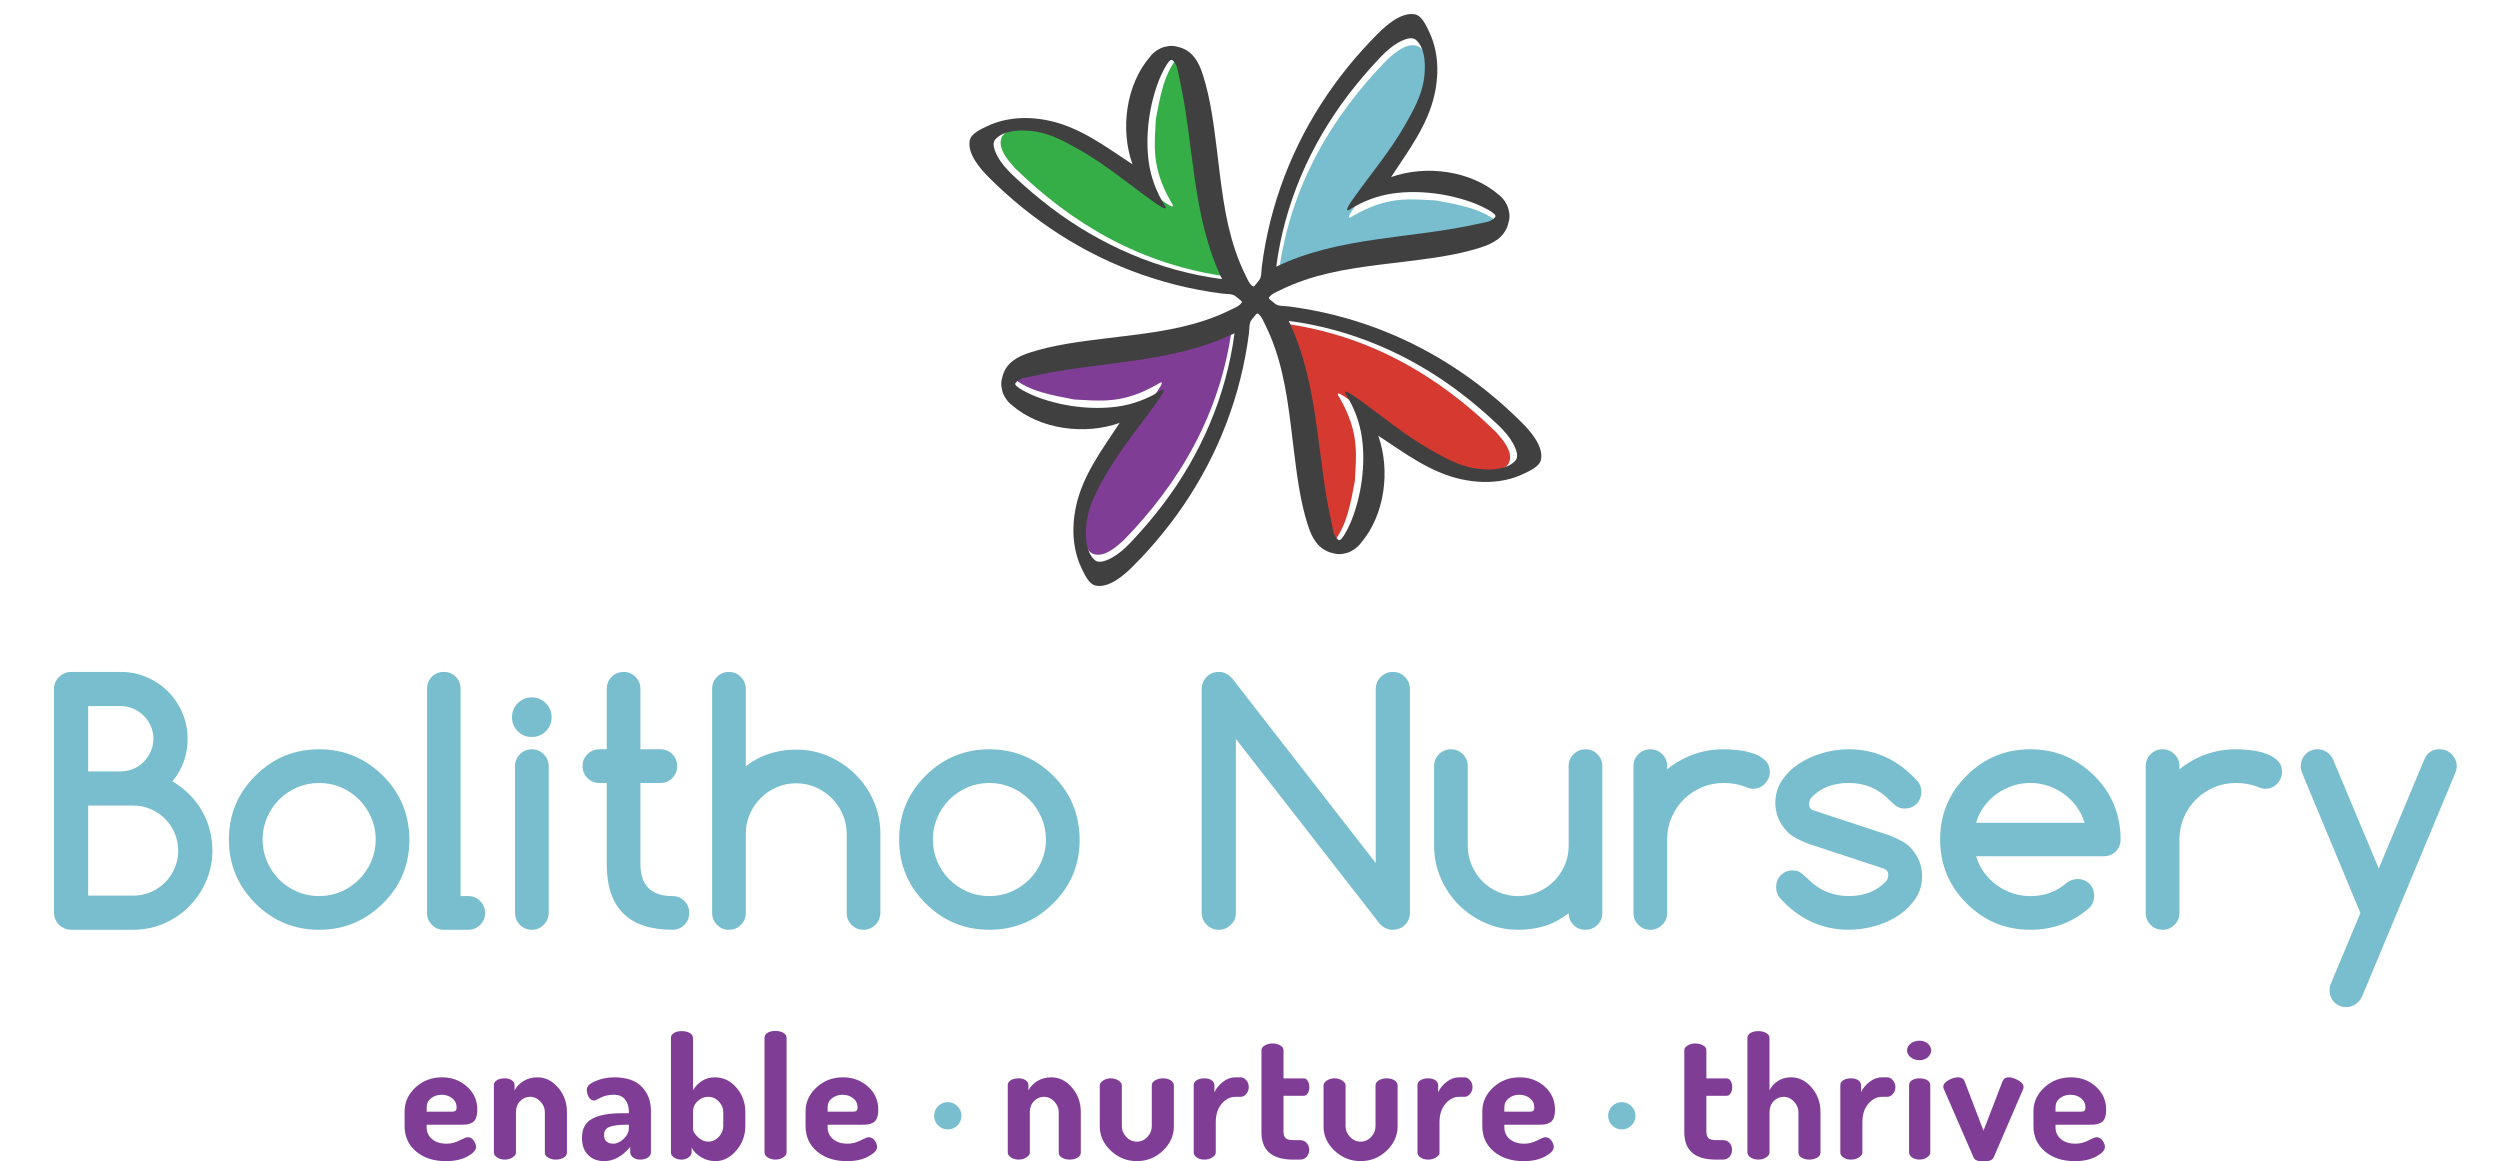 <?xml version="1.0" encoding="utf-8"?>
<!-- Generator: Adobe Illustrator 16.0.0, SVG Export Plug-In . SVG Version: 6.00 Build 0)  -->
<!DOCTYPE svg PUBLIC "-//W3C//DTD SVG 1.1//EN" "http://www.w3.org/Graphics/SVG/1.1/DTD/svg11.dtd">
<svg version="1.1" id="Layer_1" xmlns="http://www.w3.org/2000/svg" xmlns:xlink="http://www.w3.org/1999/xlink" x="0px" y="0px"
	 width="297.641px" height="138.281px" viewBox="0 0 297.641 138.281" enable-background="new 0 0 297.641 138.281"
	 xml:space="preserve">
<g>
	<path fill="#35AE48" d="M136.405,22.483c1.01,0.65,4.108,3.181,3.017,1.566c-2.423-4.184-1.946-6.945-1.811-9.871
		c0.508-2.649,0.936-5.348,2.624-7.396c0.79,0.378,0.549,1.389,0.979,2.091c1.821,8.023,1.396,16.357,5.115,24.081
		c-10.439-1.372-18.697-6.31-25.51-12.95c-0.841-0.958-2.01-2.276-1.607-3.532c0.402-1.252,2.446-1.146,3.745-1.179
		c2.799,0.01,5.212,1.627,7.52,2.903L136.405,22.483z"/>
	<path fill="#404041" d="M136.926,6.748c-2.899,3.362-3.567,8.693-2.097,12.812c-3.134-2.047-6.164-4.374-9.896-5.188
		c-1.671-0.363-3.419-0.443-5.102-0.109c-0.797,0.157-1.576,0.41-2.311,0.763c-0.694,0.333-1.89,0.858-2.061,1.668
		c-0.336,1.595,1.247,3.395,2.273,4.424c1.276,1.276,2.617,2.487,4.021,3.622c2.82,2.279,5.888,4.251,9.146,5.843
		c3.342,1.634,6.876,2.864,10.51,3.66c0.897,0.197,1.802,0.367,2.709,0.511c0.46,0.073,0.919,0.141,1.382,0.199
		c0.471,0.062,1.198,0.002,1.575,0.293c0.687,0.531,1.348,1.208,2.218,1.425c0.33,0.082,1.389,0.293,1.663,0.045
		c0.252-0.228,0.256-1.131,0.024-1.379c-0.079-0.084-0.284-0.064-0.388-0.128c-0.256-0.153-0.48-0.381-0.714-0.566
		c-0.259-0.205-0.523-0.403-0.787-0.602c-0.386-0.288-0.58-0.827-0.793-1.254c-0.477-0.953-0.879-1.938-1.222-2.946
		c-1.307-3.848-1.692-7.918-2.188-11.928c-0.371-2.993-0.75-6.116-1.674-8.997c-0.466-1.45-1.149-2.784-2.698-3.261
		c-0.746-0.229-1.157-0.256-1.877-0.07C138.027,5.742,137.314,6.212,136.926,6.748 M140.378,9.15
		c1.82,8.014,1.48,16.534,5.115,24.08c-7.458-0.979-14.445-4.004-20.419-8.546c-1.44-1.097-2.821-2.27-4.145-3.502
		c-0.651-0.607-1.272-1.218-1.783-1.954c-0.394-0.569-1.229-1.968-0.648-2.63c1.057-1.206,3.36-1.162,4.802-0.933
		c1.934,0.31,3.668,1.29,5.347,2.246c3.068,1.748,5.835,4.082,8.713,6.13c0.21,0.15,1.902,1.352,1.297,0.393
		c-0.973-1.542-1.645-3.338-1.889-5.146c-0.438-3.21,0.062-6.851,1.258-9.847c0.151-0.38,1.127-2.579,1.53-2.292
		C140.182,7.596,140.217,8.421,140.378,9.15"/>
	<path fill="#D63930" d="M162.514,48.95c-1.008-0.651-4.108-3.182-3.016-1.568c2.422,4.186,1.946,6.946,1.81,9.873
		c-0.508,2.648-0.935,5.348-2.623,7.396c-0.791-0.378-0.549-1.39-0.979-2.091c-1.822-8.023-1.396-16.357-5.115-24.081
		c10.438,1.371,18.696,6.31,25.508,12.95c0.842,0.957,2.011,2.276,1.607,3.532c-0.401,1.252-2.445,1.146-3.744,1.18
		c-2.799-0.01-5.213-1.628-7.521-2.904L162.514,48.95z"/>
	<path fill="#404041" d="M161.993,64.685c2.897-3.362,3.564-8.693,2.097-12.812c3.132,2.047,6.163,4.375,9.896,5.188
		c1.67,0.364,3.417,0.445,5.102,0.11c0.797-0.157,1.575-0.41,2.31-0.763c0.694-0.333,1.892-0.858,2.062-1.668
		c0.337-1.594-1.246-3.395-2.274-4.423c-1.274-1.276-2.617-2.487-4.02-3.622c-2.82-2.28-5.89-4.251-9.146-5.843
		c-3.341-1.634-6.876-2.864-10.51-3.661c-0.896-0.197-1.802-0.367-2.708-0.511c-0.461-0.073-0.922-0.14-1.383-0.199
		c-0.472-0.062-1.198-0.002-1.575-0.292c-0.688-0.532-1.349-1.209-2.218-1.426c-0.329-0.082-1.389-0.293-1.663-0.045
		c-0.251,0.227-0.255,1.13-0.025,1.379c0.078,0.083,0.285,0.065,0.39,0.128c0.256,0.153,0.479,0.381,0.714,0.566
		c0.258,0.205,0.521,0.404,0.788,0.603c0.385,0.288,0.577,0.827,0.791,1.254c0.476,0.953,0.88,1.938,1.222,2.946
		c1.307,3.848,1.693,7.918,2.188,11.928c0.37,2.993,0.75,6.116,1.675,8.996c0.466,1.451,1.148,2.785,2.697,3.262
		c0.746,0.23,1.156,0.256,1.878,0.07C160.892,65.691,161.605,65.221,161.993,64.685 M158.539,62.283
		c-1.818-8.015-1.479-16.534-5.114-24.081c7.458,0.979,14.445,4.004,20.419,8.547c1.44,1.096,2.821,2.27,4.145,3.502
		c0.651,0.607,1.273,1.218,1.783,1.953c0.396,0.57,1.229,1.97,0.649,2.631c-1.059,1.206-3.361,1.162-4.802,0.933
		c-1.935-0.309-3.669-1.289-5.349-2.245c-3.066-1.749-5.835-4.083-8.712-6.131c-0.211-0.149-1.903-1.351-1.298-0.392
		c0.973,1.541,1.644,3.339,1.89,5.146c0.438,3.211-0.062,6.85-1.259,9.846c-0.149,0.381-1.127,2.58-1.529,2.292
		C158.737,63.837,158.7,63.011,158.539,62.283"/>
	<path fill="#78BECE" d="M162.694,22.662c-0.651,1.008-3.183,4.108-1.565,3.017c4.183-2.425,6.943-1.948,9.871-1.812
		c2.647,0.509,5.347,0.936,7.396,2.625c-0.378,0.79-1.389,0.548-2.091,0.979c-8.024,1.82-16.357,1.396-24.08,5.115
		c1.37-10.438,6.312-18.696,12.95-25.508c0.957-0.842,2.277-2.011,3.533-1.607c1.251,0.401,1.145,2.445,1.178,3.744
		c-0.009,2.799-1.627,5.213-2.903,7.52L162.694,22.662z"/>
	<path fill="#404041" d="M178.429,23.183c-3.362-2.899-8.693-3.566-12.812-2.098c2.047-3.133,4.371-6.163,5.187-9.896
		c0.364-1.67,0.444-3.417,0.11-5.101c-0.158-0.797-0.411-1.575-0.764-2.31c-0.333-0.695-0.856-1.89-1.667-2.061
		c-1.596-0.337-3.396,1.246-4.425,2.274c-1.275,1.275-2.486,2.617-3.622,4.021c-2.277,2.818-4.251,5.888-5.843,9.146
		c-1.634,3.341-2.864,6.875-3.66,10.509c-0.197,0.897-0.367,1.803-0.511,2.709c-0.073,0.461-0.14,0.92-0.198,1.383
		c-0.061,0.472-0.004,1.198-0.295,1.575c-0.53,0.688-1.208,1.35-1.424,2.219c-0.082,0.329-0.293,1.388-0.045,1.662
		c0.228,0.253,1.13,0.257,1.379,0.027c0.084-0.079,0.065-0.286,0.129-0.39c0.152-0.255,0.381-0.48,0.565-0.713
		c0.205-0.26,0.403-0.522,0.603-0.788c0.287-0.387,0.826-0.579,1.254-0.792c0.952-0.477,1.94-0.879,2.945-1.222
		c3.849-1.307,7.918-1.693,11.928-2.188c2.994-0.371,6.116-0.75,8.997-1.674c1.45-0.466,2.785-1.149,3.263-2.698
		c0.229-0.746,0.256-1.157,0.069-1.877C179.434,24.283,178.964,23.571,178.429,23.183 M176.026,26.636
		c-8.014,1.817-16.532,1.479-24.08,5.113c0.979-7.458,4.005-14.443,8.547-20.419c1.096-1.439,2.269-2.819,3.504-4.144
		c0.606-0.651,1.216-1.273,1.951-1.783c0.569-0.394,1.97-1.229,2.632-0.65c1.206,1.059,1.162,3.362,0.932,4.804
		c-0.308,1.934-1.288,3.668-2.246,5.347c-1.747,3.068-4.081,5.834-6.129,8.713c-0.15,0.21-1.352,1.903-0.393,1.297
		c1.541-0.972,3.339-1.644,5.146-1.889c3.21-0.438,6.851,0.062,9.847,1.258c0.381,0.152,2.579,1.128,2.292,1.53
		C177.58,26.439,176.754,26.474,176.026,26.636"/>
	<path fill="#803D96" d="M136.226,48.771c0.651-1.009,3.184-4.109,1.567-3.017c-4.185,2.423-6.947,1.947-9.873,1.811
		c-2.649-0.509-5.348-0.937-7.396-2.624c0.378-0.791,1.391-0.548,2.092-0.979c8.022-1.821,16.357-1.395,24.081-5.115
		c-1.37,10.438-6.311,18.697-12.95,25.509c-0.956,0.841-2.276,2.011-3.533,1.606c-1.252-0.4-1.146-2.445-1.178-3.744
		c0.01-2.8,1.628-5.214,2.903-7.52L136.226,48.771z"/>
	<path fill="#404041" d="M120.491,48.25c3.36,2.899,8.691,3.567,12.812,2.099c-2.047,3.131-4.374,6.162-5.188,9.896
		c-0.361,1.67-0.443,3.418-0.108,5.102c0.159,0.797,0.41,1.575,0.762,2.31c0.334,0.695,0.859,1.891,1.668,2.061
		c1.595,0.336,3.396-1.246,4.423-2.274c1.276-1.274,2.487-2.616,3.622-4.021c2.28-2.817,4.25-5.888,5.844-9.146
		c1.633-3.341,2.863-6.875,3.66-10.508c0.197-0.898,0.366-1.803,0.511-2.71c0.073-0.459,0.14-0.92,0.198-1.381
		c0.062-0.473,0.001-1.199,0.292-1.576c0.532-0.687,1.21-1.349,1.428-2.219c0.08-0.328,0.291-1.388,0.043-1.661
		c-0.228-0.252-1.129-0.257-1.379-0.026c-0.083,0.078-0.065,0.284-0.127,0.388c-0.154,0.256-0.382,0.48-0.566,0.714
		c-0.205,0.259-0.405,0.523-0.604,0.787c-0.288,0.387-0.825,0.58-1.254,0.793c-0.951,0.476-1.938,0.878-2.945,1.222
		c-3.849,1.307-7.918,1.692-11.928,2.188c-2.992,0.369-6.115,0.75-8.998,1.673c-1.45,0.466-2.783,1.149-3.26,2.698
		c-0.229,0.747-0.256,1.157-0.07,1.878C119.485,47.149,119.954,47.862,120.491,48.25 M122.892,44.797
		c8.017-1.817,16.535-1.479,24.082-5.114c-0.979,7.458-4.005,14.445-8.547,20.421c-1.095,1.438-2.269,2.819-3.502,4.143
		c-0.608,0.651-1.219,1.273-1.954,1.784c-0.57,0.395-1.969,1.229-2.63,0.649c-1.206-1.058-1.163-3.361-0.933-4.804
		c0.31-1.933,1.291-3.668,2.245-5.346c1.748-3.068,4.083-5.835,6.131-8.714c0.149-0.209,1.349-1.902,0.391-1.297
		c-1.54,0.973-3.338,1.644-5.146,1.89c-3.211,0.438-6.85-0.062-9.846-1.258c-0.381-0.152-2.581-1.127-2.292-1.529
		C121.339,44.993,122.165,44.959,122.892,44.797"/>
</g>
<g>
	<path fill="#78BECE" d="M14.389,79.998c1.087,0,2.113,0.208,3.08,0.624c0.965,0.416,1.81,0.985,2.532,1.708
		c0.723,0.724,1.292,1.566,1.708,2.532s0.624,1.992,0.624,3.079c0,1.944-0.603,3.64-1.805,5.084c0.78,0.46,1.465,0.991,2.054,1.593
		c0.588,0.603,1.084,1.257,1.486,1.967c0.403,0.709,0.707,1.458,0.911,2.245s0.308,1.595,0.308,2.426
		c0,1.293-0.25,2.512-0.748,3.655c-0.499,1.146-1.174,2.146-2.024,3.002c-0.851,0.857-1.849,1.536-2.994,2.034
		c-1.145,0.499-2.362,0.749-3.654,0.749H8.46c-0.281,0-0.543-0.055-0.787-0.163c-0.243-0.109-0.457-0.254-0.643-0.433
		c-0.187-0.18-0.332-0.394-0.44-0.644c-0.109-0.249-0.164-0.515-0.164-0.796v-26.63c0-0.282,0.055-0.547,0.164-0.797
		c0.108-0.248,0.255-0.463,0.44-0.642c0.186-0.18,0.399-0.323,0.643-0.434c0.243-0.106,0.505-0.163,0.787-0.163h5.929V79.998z
		 M10.494,84.065v7.771h3.895c0.537,0,1.039-0.103,1.506-0.307c0.467-0.205,0.876-0.486,1.229-0.845
		c0.352-0.358,0.63-0.771,0.834-1.236c0.204-0.468,0.307-0.97,0.307-1.507c0-0.523-0.103-1.021-0.307-1.487
		c-0.205-0.466-0.486-0.879-0.845-1.236c-0.357-0.357-0.771-0.64-1.236-0.846c-0.467-0.203-0.962-0.307-1.487-0.307H10.494z
		 M10.494,95.903v10.726h5.372c0.741,0,1.438-0.142,2.091-0.423c0.651-0.281,1.219-0.665,1.697-1.149
		c0.479-0.486,0.86-1.057,1.142-1.708c0.281-0.652,0.422-1.35,0.422-2.093c0-0.729-0.141-1.42-0.422-2.07
		c-0.281-0.652-0.665-1.223-1.151-1.708c-0.485-0.485-1.055-0.87-1.708-1.151c-0.652-0.281-1.343-0.422-2.071-0.422L10.494,95.903
		L10.494,95.903z"/>
	<path fill="#78BECE" d="M48.743,99.951c0,2.993-1.05,5.525-3.147,7.598c-2.123,2.1-4.656,3.147-7.598,3.147
		c-2.968,0-5.5-1.049-7.599-3.147c-2.098-2.097-3.146-4.63-3.146-7.598c0-2.967,1.048-5.499,3.146-7.597
		c2.099-2.099,4.63-3.147,7.599-3.147c2.94,0,5.475,1.05,7.598,3.147c1.048,1.049,1.833,2.206,2.35,3.473
		C48.464,97.092,48.73,98.469,48.743,99.951z M37.998,93.219c-0.946,0-1.829,0.179-2.647,0.536s-1.529,0.842-2.129,1.449
		c-0.602,0.607-1.078,1.319-1.43,2.138c-0.353,0.819-0.528,1.688-0.528,2.609c0,0.922,0.176,1.791,0.528,2.609
		c0.352,0.818,0.828,1.533,1.43,2.139c0.602,0.608,1.312,1.092,2.129,1.449c0.818,0.357,1.701,0.538,2.647,0.538
		c0.934,0,1.81-0.181,2.628-0.538s1.532-0.844,2.139-1.458c0.607-0.614,1.087-1.327,1.439-2.14c0.352-0.812,0.527-1.679,0.527-2.601
		c0-0.921-0.176-1.787-0.527-2.599c-0.353-0.813-0.832-1.525-1.439-2.141c-0.606-0.614-1.32-1.101-2.139-1.458
		C39.808,93.396,38.932,93.219,37.998,93.219z"/>
	<path fill="#78BECE" d="M50.844,108.7V82.012c0-0.562,0.188-1.038,0.566-1.431c0.377-0.39,0.854-0.585,1.43-0.585
		c0.575,0,1.052,0.195,1.429,0.585c0.377,0.393,0.566,0.867,0.566,1.431v24.674h0.921c0.55,0,1.02,0.194,1.411,0.585
		c0.39,0.39,0.585,0.866,0.585,1.429c0,0.55-0.195,1.021-0.585,1.41c-0.392,0.391-0.861,0.586-1.411,0.586h-2.936
		c-0.55,0-1.017-0.195-1.4-0.586S50.844,109.25,50.844,108.7z"/>
	<path fill="#78BECE" d="M65.676,85.389c0,0.651-0.23,1.209-0.691,1.669c-0.46,0.461-1.017,0.689-1.669,0.689
		s-1.209-0.229-1.669-0.689c-0.461-0.46-0.69-1.018-0.69-1.669c0-0.652,0.229-1.209,0.69-1.669c0.46-0.462,1.017-0.691,1.669-0.691
		s1.209,0.229,1.669,0.691C65.445,84.18,65.676,84.737,65.676,85.389z M61.32,108.681v-17.46c0-0.562,0.195-1.038,0.585-1.43
		c0.391-0.391,0.86-0.586,1.411-0.586s1.021,0.195,1.41,0.586c0.391,0.392,0.592,0.866,0.604,1.43v17.46
		c-0.014,0.562-0.214,1.038-0.604,1.429c-0.39,0.391-0.859,0.586-1.41,0.586c-0.55,0-1.021-0.195-1.411-0.586
		C61.515,109.719,61.32,109.244,61.32,108.681z"/>
	<path fill="#78BECE" d="M71.335,89.207h0.901v-7.214c0-0.549,0.194-1.019,0.585-1.41c0.391-0.39,0.867-0.585,1.43-0.585
		c0.55,0,1.02,0.195,1.41,0.585c0.39,0.393,0.585,0.861,0.585,1.41v7.214h2.397c0.55,0,1.018,0.195,1.401,0.586
		c0.383,0.392,0.576,0.859,0.576,1.41c0,0.562-0.192,1.038-0.576,1.429c-0.384,0.392-0.852,0.587-1.401,0.587h-2.397v9.648
		c0,2.546,1.278,3.819,3.837,3.819c0.549,0,1.016,0.194,1.399,0.585c0.385,0.39,0.576,0.858,0.576,1.41
		c0,0.562-0.191,1.038-0.576,1.429c-0.384,0.391-0.851,0.586-1.399,0.586c-5.231,0-7.848-2.609-7.848-7.829v-9.648h-0.901
		c-0.537,0-1-0.195-1.392-0.587c-0.391-0.391-0.585-0.865-0.585-1.429c0-0.551,0.195-1.02,0.585-1.41
		C70.333,89.403,70.798,89.207,71.335,89.207z"/>
	<path fill="#78BECE" d="M88.794,108.681c0,0.562-0.195,1.038-0.585,1.429c-0.391,0.391-0.866,0.586-1.43,0.586
		c-0.55,0-1.021-0.195-1.41-0.586c-0.391-0.391-0.585-0.866-0.585-1.429V82.012c0-0.562,0.194-1.038,0.585-1.431
		c0.39-0.39,0.859-0.585,1.41-0.585s1.02,0.195,1.41,0.585c0.392,0.393,0.591,0.867,0.604,1.431v9.209
		c1.701-1.316,3.703-1.977,6.005-1.977c1.343,0,2.619,0.262,3.828,0.786c1.208,0.524,2.272,1.237,3.193,2.14
		c0.921,0.901,1.65,1.965,2.188,3.186c0.538,1.222,0.806,2.521,0.806,3.904v9.421c-0.013,0.562-0.214,1.038-0.604,1.429
		c-0.391,0.391-0.86,0.586-1.411,0.586c-0.55,0-1.021-0.195-1.41-0.586s-0.585-0.866-0.585-1.429V99.26
		c0-0.818-0.16-1.594-0.479-2.321c-0.319-0.729-0.752-1.365-1.296-1.909c-0.543-0.543-1.18-0.975-1.908-1.295
		c-0.729-0.319-1.503-0.479-2.322-0.479c-0.831,0-1.608,0.157-2.331,0.472c-0.723,0.313-1.359,0.744-1.909,1.295
		c-0.549,0.549-0.98,1.188-1.294,1.918c-0.312,0.729-0.47,1.503-0.47,2.321V108.681z"/>
	<path fill="#78BECE" d="M128.54,99.951c0,2.993-1.049,5.525-3.147,7.598c-2.124,2.1-4.656,3.147-7.598,3.147
		c-2.967,0-5.5-1.049-7.599-3.147c-2.098-2.097-3.146-4.63-3.146-7.598c0-2.967,1.048-5.499,3.146-7.597
		c2.099-2.099,4.631-3.147,7.599-3.147c2.941,0,5.474,1.05,7.598,3.147c1.048,1.049,1.832,2.206,2.352,3.473
		C128.261,97.092,128.526,98.469,128.54,99.951z M117.795,93.219c-0.947,0-1.829,0.179-2.648,0.536
		c-0.817,0.357-1.527,0.842-2.129,1.449c-0.601,0.607-1.078,1.319-1.43,2.138c-0.353,0.818-0.527,1.688-0.527,2.609
		c0,0.922,0.176,1.791,0.527,2.609s0.829,1.533,1.43,2.139c0.602,0.608,1.312,1.092,2.129,1.449
		c0.819,0.357,1.701,0.538,2.648,0.538c0.934,0,1.81-0.181,2.628-0.538s1.532-0.844,2.139-1.458c0.607-0.614,1.087-1.327,1.439-2.14
		c0.352-0.812,0.526-1.679,0.526-2.601c0-0.921-0.176-1.787-0.526-2.599c-0.353-0.813-0.832-1.525-1.439-2.141
		c-0.606-0.614-1.32-1.101-2.139-1.458C119.605,93.396,118.729,93.219,117.795,93.219z"/>
	<path fill="#78BECE" d="M143.07,108.662v-26.63c0-0.282,0.053-0.547,0.155-0.797c0.102-0.248,0.246-0.467,0.433-0.652
		c0.184-0.185,0.398-0.329,0.642-0.431c0.244-0.104,0.511-0.154,0.806-0.154c0.602,0,1.126,0.25,1.574,0.748l17.111,22.006v-20.72
		c0-0.562,0.2-1.043,0.597-1.438c0.396-0.397,0.876-0.597,1.438-0.597c0.562,0,1.042,0.198,1.438,0.597
		c0.396,0.396,0.594,0.876,0.594,1.438v26.63c0,0.294-0.052,0.563-0.151,0.808c-0.104,0.241-0.247,0.457-0.434,0.642
		c-0.186,0.186-0.402,0.33-0.65,0.432c-0.25,0.104-0.518,0.154-0.797,0.154c-0.602,0-1.119-0.236-1.555-0.711L147.138,87.98v20.683
		c0,0.563-0.198,1.043-0.594,1.438c-0.397,0.396-0.877,0.596-1.439,0.596c-0.562,0-1.042-0.198-1.438-0.596
		C143.268,109.705,143.07,109.225,143.07,108.662z"/>
	<path fill="#78BECE" d="M188.753,110.696c-0.577,0-1.05-0.192-1.421-0.576s-0.562-0.851-0.574-1.399
		c-0.884,0.689-1.817,1.191-2.801,1.506c-0.986,0.312-2.055,0.471-3.206,0.471c-1.367,0-2.66-0.266-3.874-0.798
		c-1.217-0.529-2.277-1.248-3.188-2.157c-0.905-0.908-1.627-1.97-2.156-3.186c-0.531-1.216-0.797-2.508-0.797-3.874v-9.479
		c0-0.551,0.194-1.02,0.584-1.41c0.392-0.391,0.866-0.586,1.431-0.586c0.551,0,1.021,0.195,1.411,0.586
		c0.39,0.392,0.584,0.859,0.584,1.41v9.479c0,0.831,0.155,1.609,0.471,2.34c0.312,0.729,0.742,1.366,1.286,1.909
		c0.542,0.544,1.179,0.972,1.907,1.284c0.729,0.313,1.509,0.472,2.341,0.472c0.818,0,1.593-0.157,2.321-0.472
		c0.729-0.312,1.369-0.744,1.92-1.295c0.549-0.55,0.979-1.187,1.294-1.908c0.312-0.723,0.472-1.499,0.472-2.33v-9.479
		c0-0.551,0.192-1.02,0.584-1.41c0.391-0.391,0.866-0.586,1.429-0.586c0.551,0,1.021,0.195,1.411,0.586
		c0.39,0.392,0.585,0.859,0.585,1.41V108.7c0,0.55-0.195,1.021-0.585,1.41C189.791,110.501,189.315,110.696,188.753,110.696z"/>
	<path fill="#78BECE" d="M198.489,91.203v0.383c0.958-0.767,2.003-1.354,3.128-1.765s2.327-0.614,3.606-0.614
		c0.562,0,1.167,0.039,1.812,0.115c0.646,0.078,1.239,0.214,1.783,0.412c0.544,0.199,0.994,0.471,1.354,0.815
		c0.356,0.346,0.535,0.794,0.535,1.344c0,0.28-0.054,0.544-0.162,0.787c-0.108,0.242-0.252,0.457-0.432,0.643
		c-0.181,0.186-0.391,0.329-0.633,0.432c-0.244,0.104-0.506,0.153-0.787,0.153c-0.243,0-0.523-0.07-0.844-0.211
		c-0.807-0.32-1.682-0.479-2.629-0.479c-0.934,0-1.811,0.176-2.628,0.526c-0.819,0.353-1.533,0.831-2.142,1.439
		c-0.605,0.606-1.086,1.318-1.438,2.139c-0.351,0.819-0.526,1.694-0.526,2.628v8.749c0,0.55-0.194,1.021-0.586,1.41
		c-0.391,0.39-0.859,0.586-1.408,0.586c-0.563,0-1.041-0.195-1.431-0.586c-0.391-0.391-0.586-0.86-0.586-1.41V91.203
		c0-0.551,0.195-1.02,0.586-1.41c0.39-0.391,0.866-0.586,1.431-0.586c0.549,0,1.019,0.195,1.408,0.586
		C198.292,90.184,198.489,90.652,198.489,91.203z"/>
	<path fill="#78BECE" d="M215.336,100.469c-1.202-0.461-2.047-0.935-2.533-1.421h0.02c-0.973-0.984-1.459-2.142-1.459-3.473
		c0-0.972,0.261-1.851,0.777-2.638c0.52-0.787,1.193-1.455,2.024-2.005c0.831-0.552,1.769-0.976,2.811-1.276
		c1.043-0.301,2.088-0.451,3.137-0.451c3.198,0,5.941,1.286,8.231,3.856c0.269,0.333,0.401,0.735,0.401,1.208
		c0,0.576-0.188,1.053-0.563,1.43c-0.38,0.379-0.855,0.567-1.432,0.567c-0.408,0-0.757-0.115-1.045-0.347
		c-0.287-0.229-0.565-0.479-0.834-0.748c-1.306-1.305-2.894-1.957-4.76-1.957c-1.842,0-3.312,0.562-4.411,1.688
		c-0.206,0.204-0.308,0.486-0.308,0.843c0,0.359,0.166,0.604,0.499,0.73l8.979,2.955c1.253,0.484,2.098,0.958,2.53,1.419h-0.02
		c0.974,0.983,1.46,2.143,1.46,3.472c0,0.986-0.26,1.868-0.776,2.647c-0.521,0.78-1.192,1.448-2.024,2.006
		c-0.832,0.557-1.767,0.981-2.802,1.275c-1.036,0.294-2.078,0.441-3.128,0.441c-3.223,0-5.967-1.273-8.229-3.818
		c-0.281-0.371-0.423-0.787-0.423-1.248c0-0.573,0.189-1.051,0.565-1.429c0.377-0.377,0.854-0.566,1.431-0.566
		c0.423,0,0.778,0.126,1.072,0.375c0.295,0.249,0.563,0.489,0.809,0.72c1.305,1.305,2.896,1.958,4.775,1.958
		c1.829,0,3.302-0.576,4.412-1.728c0.193-0.218,0.289-0.479,0.289-0.787c0-0.357-0.173-0.606-0.519-0.749L215.336,100.469z"/>
	<path fill="#78BECE" d="M247.327,104.652c0.575,0,1.053,0.188,1.43,0.566c0.379,0.377,0.565,0.854,0.565,1.43
		c0,0.562-0.189,1.041-0.574,1.438c-1.982,1.739-4.324,2.609-7.022,2.609c-2.967,0-5.499-1.049-7.597-3.147
		c-2.099-2.097-3.146-4.63-3.146-7.598c0-2.967,1.049-5.499,3.146-7.597c2.097-2.099,4.63-3.147,7.597-3.147
		c2.942,0,5.477,1.05,7.599,3.147c1.05,1.035,1.835,2.189,2.359,3.462c0.524,1.273,0.788,2.65,0.788,4.135
		c0,0.576-0.197,1.053-0.586,1.43c-0.392,0.378-0.866,0.566-1.43,0.566h-15.195c0.219,0.703,0.537,1.347,0.958,1.929
		c0.425,0.581,0.918,1.08,1.489,1.496c0.566,0.415,1.193,0.738,1.881,0.968c0.682,0.231,1.396,0.348,2.137,0.348
		c0.846,0,1.618-0.129,2.323-0.384c0.702-0.258,1.354-0.641,1.956-1.151C246.39,104.831,246.83,104.666,247.327,104.652z
		 M248.192,97.957c-0.217-0.703-0.54-1.347-0.968-1.93c-0.429-0.581-0.928-1.08-1.498-1.495c-0.568-0.416-1.195-0.738-1.878-0.969
		c-0.687-0.23-1.392-0.347-2.122-0.347c-0.728,0-1.438,0.115-2.128,0.347c-0.692,0.229-1.325,0.553-1.9,0.969
		c-0.575,0.415-1.072,0.914-1.495,1.495c-0.424,0.583-0.736,1.227-0.94,1.93H248.192z"/>
	<path fill="#78BECE" d="M259.475,91.203v0.383c0.958-0.767,2-1.354,3.126-1.765c1.125-0.409,2.327-0.614,3.606-0.614
		c0.562,0,1.168,0.039,1.812,0.115c0.646,0.078,1.242,0.214,1.785,0.412c0.543,0.199,0.994,0.471,1.354,0.815
		c0.357,0.346,0.535,0.794,0.535,1.344c0,0.28-0.054,0.544-0.163,0.787c-0.106,0.242-0.251,0.457-0.431,0.643
		s-0.391,0.329-0.634,0.432c-0.241,0.104-0.506,0.153-0.785,0.153c-0.244,0-0.525-0.07-0.846-0.211
		c-0.806-0.32-1.683-0.479-2.628-0.479c-0.936,0-1.812,0.176-2.629,0.526c-0.818,0.352-1.531,0.831-2.14,1.439
		c-0.606,0.606-1.088,1.318-1.438,2.139c-0.354,0.819-0.525,1.694-0.525,2.628v8.749c0,0.55-0.198,1.021-0.587,1.41
		c-0.391,0.391-0.861,0.586-1.411,0.586c-0.562,0-1.039-0.195-1.43-0.586c-0.392-0.391-0.583-0.86-0.583-1.41V91.203
		c0-0.551,0.191-1.02,0.583-1.41c0.391-0.39,0.868-0.586,1.43-0.586c0.55,0,1.021,0.195,1.411,0.586S259.475,90.652,259.475,91.203z
		"/>
	<path fill="#78BECE" d="M281.02,108.7l-6.907-16.595c-0.129-0.294-0.191-0.597-0.191-0.902c0-0.269,0.05-0.524,0.153-0.768
		c0.103-0.243,0.24-0.458,0.422-0.644c0.179-0.186,0.391-0.329,0.635-0.432c0.241-0.104,0.504-0.154,0.785-0.154
		c0.396,0,0.769,0.112,1.111,0.337c0.347,0.224,0.608,0.554,0.786,0.987l5.393,12.874l5.392-12.912
		c0.153-0.385,0.374-0.693,0.662-0.93c0.288-0.238,0.693-0.356,1.219-0.356c0.28,0,0.542,0.052,0.786,0.154
		c0.243,0.103,0.454,0.246,0.633,0.432c0.181,0.186,0.323,0.399,0.433,0.644c0.107,0.242,0.163,0.499,0.163,0.768
		c0,0.281-0.069,0.581-0.21,0.902l-11.031,26.456c-0.167,0.396-0.423,0.72-0.771,0.97c-0.346,0.249-0.721,0.373-1.131,0.373
		c-0.576,0-1.053-0.191-1.43-0.575s-0.566-0.863-0.566-1.438c0-0.309,0.064-0.603,0.192-0.884L281.02,108.7z"/>
</g>
<g>
	<g>
		<g>
			<path fill="#803D96" d="M48.169,134.064v-1.73c0-1.112,0.435-2.07,1.304-2.872c0.869-0.801,1.921-1.2,3.156-1.2
				c1.154,0,2.143,0.363,2.963,1.095c0.822,0.729,1.233,1.646,1.233,2.752c0,0.403-0.052,0.735-0.153,0.997
				c-0.103,0.263-0.258,0.447-0.468,0.555c-0.211,0.108-0.404,0.176-0.581,0.203c-0.178,0.025-0.407,0.04-0.693,0.04h-4.134v0.305
				c0,0.584,0.216,1.058,0.65,1.415c0.436,0.361,1.012,0.54,1.731,0.54c0.516,0,1.025-0.128,1.527-0.386
				c0.503-0.259,0.828-0.388,0.978-0.388c0.285,0,0.522,0.133,0.712,0.396c0.19,0.266,0.285,0.521,0.285,0.766
				c0,0.38-0.343,0.757-1.028,1.13c-0.686,0.374-1.538,0.56-2.556,0.56c-1.453,0-2.637-0.383-3.554-1.15
				C48.627,136.322,48.169,135.314,48.169,134.064z M50.797,132.353h2.973c0.217,0,0.37-0.033,0.458-0.104
				c0.087-0.068,0.132-0.205,0.132-0.408c0-0.443-0.173-0.806-0.519-1.084c-0.347-0.278-0.771-0.419-1.273-0.419
				c-0.476,0-0.889,0.137-1.241,0.409c-0.354,0.272-0.529,0.63-0.529,1.075V132.353z"/>
			<path fill="#803D96" d="M58.8,137.221v-8.023c0-0.245,0.119-0.442,0.355-0.592c0.237-0.148,0.554-0.224,0.947-0.224
				c0.326,0,0.602,0.074,0.825,0.226c0.224,0.152,0.336,0.35,0.336,0.597v0.617c0.217-0.438,0.567-0.809,1.049-1.109
				s1.042-0.451,1.681-0.451c0.937,0,1.755,0.406,2.453,1.221c0.699,0.814,1.05,1.787,1.05,2.913v4.827
				c0,0.258-0.134,0.462-0.397,0.61c-0.265,0.148-0.574,0.225-0.926,0.225c-0.339,0-0.643-0.075-0.906-0.225
				c-0.266-0.146-0.397-0.352-0.397-0.608v-4.813c0-0.473-0.177-0.896-0.529-1.27c-0.354-0.373-0.768-0.56-1.242-0.56
				c-0.448,0-0.839,0.17-1.171,0.509c-0.333,0.339-0.499,0.777-0.499,1.319v4.813c0,0.204-0.132,0.394-0.397,0.568
				c-0.265,0.178-0.573,0.265-0.927,0.265c-0.366,0-0.675-0.086-0.926-0.254C58.926,137.633,58.8,137.438,58.8,137.221z"/>
			<path fill="#803D96" d="M69.289,135.448c0-1.069,0.407-1.822,1.222-2.257c0.814-0.437,1.989-0.654,3.523-0.654h0.834v-0.271
				c0-0.518-0.146-0.967-0.438-1.352c-0.292-0.384-0.743-0.576-1.354-0.576s-1.134,0.115-1.567,0.347
				c-0.435,0.23-0.686,0.347-0.754,0.347c-0.271,0-0.489-0.135-0.652-0.407c-0.163-0.271-0.245-0.569-0.245-0.896
				c0-0.395,0.351-0.736,1.05-1.028c0.698-0.292,1.436-0.438,2.209-0.438c1.479,0,2.579,0.377,3.299,1.13
				c0.72,0.754,1.08,1.7,1.08,2.841v4.99c0,0.229-0.122,0.427-0.366,0.59c-0.245,0.164-0.551,0.245-0.917,0.245
				c-0.34,0-0.622-0.086-0.845-0.262c-0.224-0.175-0.336-0.385-0.336-0.632v-0.632c-0.938,1.14-1.97,1.707-3.097,1.707
				c-0.772,0-1.409-0.236-1.903-0.713C69.536,137.05,69.289,136.357,69.289,135.448z M71.916,135.119
				c0,0.35,0.098,0.609,0.295,0.783c0.196,0.173,0.458,0.26,0.784,0.26c0.434,0,0.854-0.191,1.263-0.579
				c0.407-0.386,0.611-0.812,0.611-1.274v-0.405h-0.306c-0.828,0-1.477,0.079-1.944,0.24
				C72.15,134.304,71.916,134.63,71.916,135.119z"/>
			<path fill="#803D96" d="M79.879,137.223v-13.648c0-0.244,0.119-0.439,0.355-0.59c0.237-0.148,0.546-0.223,0.928-0.223
				c0.38,0,0.698,0.073,0.957,0.223c0.258,0.148,0.387,0.346,0.387,0.59v6.247c0.229-0.438,0.573-0.809,1.028-1.109
				c0.454-0.301,0.98-0.451,1.577-0.451c0.991,0,1.844,0.406,2.557,1.221s1.068,1.787,1.068,2.913v1.67
				c0,1.101-0.359,2.071-1.079,2.913c-0.721,0.842-1.549,1.262-2.485,1.262c-0.61,0-1.181-0.161-1.711-0.482
				c-0.529-0.319-0.903-0.7-1.12-1.139v0.596c0,0.205-0.119,0.397-0.356,0.575c-0.237,0.18-0.513,0.269-0.824,0.269
				c-0.367,0-0.673-0.086-0.917-0.254C80.001,137.633,79.879,137.439,79.879,137.223z M82.507,134.423
				c0,0.257,0.187,0.569,0.56,0.938c0.373,0.372,0.797,0.557,1.272,0.557c0.475,0,0.889-0.19,1.243-0.576
				c0.353-0.383,0.528-0.811,0.528-1.282v-1.657c0-0.472-0.177-0.894-0.528-1.263c-0.354-0.371-0.774-0.558-1.264-0.558
				c-0.462,0-0.879,0.169-1.252,0.507c-0.374,0.336-0.56,0.774-0.56,1.312V134.423z"/>
			<path fill="#803D96" d="M91.02,137.221v-13.666c0-0.244,0.118-0.44,0.356-0.592c0.236-0.148,0.553-0.224,0.946-0.224
				c0.367,0,0.681,0.074,0.938,0.224c0.258,0.15,0.387,0.348,0.387,0.592v13.666c0,0.203-0.132,0.395-0.396,0.569
				c-0.266,0.179-0.573,0.266-0.928,0.266c-0.365,0-0.675-0.086-0.926-0.254C91.145,137.633,91.02,137.438,91.02,137.221z"/>
			<path fill="#803D96" d="M95.907,134.064v-1.73c0-1.112,0.435-2.07,1.304-2.872c0.869-0.801,1.921-1.2,3.157-1.2
				c1.153,0,2.142,0.363,2.963,1.095c0.82,0.729,1.231,1.646,1.231,2.752c0,0.403-0.05,0.735-0.151,0.997
				c-0.104,0.263-0.26,0.447-0.469,0.555c-0.211,0.108-0.403,0.176-0.581,0.203c-0.177,0.025-0.406,0.04-0.691,0.04h-4.134v0.305
				c0,0.584,0.217,1.058,0.651,1.415c0.435,0.361,1.012,0.54,1.731,0.54c0.516,0,1.024-0.128,1.527-0.386
				c0.503-0.259,0.828-0.388,0.979-0.388c0.285,0,0.521,0.133,0.712,0.396c0.19,0.266,0.286,0.521,0.286,0.766
				c0,0.38-0.343,0.757-1.029,1.13c-0.686,0.374-1.538,0.56-2.557,0.56c-1.453,0-2.637-0.383-3.554-1.15
				C96.365,136.322,95.907,135.314,95.907,134.064z M98.534,132.353h2.973c0.218,0,0.37-0.033,0.458-0.104
				c0.088-0.068,0.132-0.205,0.132-0.408c0-0.443-0.172-0.806-0.519-1.084s-0.771-0.419-1.273-0.419
				c-0.476,0-0.89,0.137-1.242,0.409c-0.354,0.272-0.529,0.63-0.529,1.075L98.534,132.353L98.534,132.353z"/>
			<path fill="#803D96" d="M119.979,137.221v-8.023c0-0.245,0.119-0.442,0.357-0.592c0.238-0.148,0.553-0.224,0.948-0.224
				c0.324,0,0.6,0.074,0.823,0.226c0.225,0.152,0.336,0.35,0.336,0.597v0.617c0.218-0.438,0.567-0.809,1.05-1.109
				c0.481-0.3,1.042-0.451,1.68-0.451c0.937,0,1.755,0.406,2.455,1.221c0.698,0.814,1.048,1.787,1.048,2.913v4.827
				c0,0.258-0.131,0.462-0.397,0.61c-0.265,0.148-0.572,0.225-0.926,0.225c-0.34,0-0.642-0.075-0.907-0.225
				c-0.264-0.146-0.396-0.352-0.396-0.608v-4.813c0-0.473-0.177-0.896-0.529-1.27s-0.768-0.56-1.243-0.56
				c-0.447,0-0.838,0.17-1.171,0.509s-0.499,0.777-0.499,1.319v4.813c0,0.204-0.132,0.394-0.396,0.568
				c-0.265,0.178-0.573,0.265-0.926,0.265c-0.367,0-0.677-0.086-0.928-0.254C120.105,137.633,119.979,137.438,119.979,137.221z"/>
			<path fill="#803D96" d="M130.937,134.105v-4.889c0-0.203,0.133-0.395,0.397-0.569c0.265-0.177,0.573-0.265,0.927-0.265
				c0.339,0,0.641,0.088,0.906,0.264c0.265,0.177,0.396,0.366,0.396,0.567v4.876c0,0.475,0.177,0.897,0.529,1.271
				c0.353,0.371,0.774,0.558,1.263,0.558c0.489,0,0.907-0.187,1.253-0.558c0.347-0.372,0.52-0.796,0.52-1.271v-4.896
				c0-0.216,0.133-0.405,0.397-0.568c0.265-0.162,0.573-0.242,0.927-0.242c0.38,0,0.691,0.08,0.937,0.243
				c0.244,0.162,0.366,0.354,0.366,0.571v4.907c0,1.101-0.436,2.063-1.303,2.893c-0.869,0.828-1.902,1.241-3.097,1.241
				c-1.193,0-2.229-0.413-3.104-1.241C131.375,136.17,130.937,135.206,130.937,134.105z"/>
			<path fill="#803D96" d="M142.118,137.221v-8.023c0-0.245,0.118-0.442,0.355-0.592c0.237-0.148,0.546-0.224,0.927-0.224
				c0.34,0,0.622,0.074,0.847,0.226c0.223,0.152,0.336,0.35,0.336,0.597v0.843c0.217-0.479,0.556-0.896,1.019-1.253
				c0.461-0.355,0.957-0.533,1.486-0.533h0.631c0.245,0,0.465,0.115,0.662,0.349c0.197,0.231,0.295,0.5,0.295,0.802
				c0,0.315-0.098,0.589-0.295,0.822c-0.196,0.232-0.417,0.349-0.662,0.349h-0.631c-0.625,0-1.171,0.278-1.641,0.833
				c-0.468,0.557-0.702,1.279-0.702,2.173v3.637c0,0.204-0.137,0.394-0.407,0.568c-0.272,0.178-0.584,0.265-0.938,0.265
				c-0.366,0-0.672-0.086-0.916-0.254C142.24,137.633,142.118,137.438,142.118,137.221z"/>
			<path fill="#803D96" d="M150.183,134.797v-9.764c0-0.229,0.136-0.42,0.407-0.574c0.271-0.152,0.57-0.229,0.896-0.229
				c0.354,0,0.662,0.074,0.928,0.225c0.265,0.151,0.396,0.336,0.396,0.56v3.372h2.403c0.204,0,0.367,0.103,0.489,0.308
				c0.121,0.208,0.184,0.45,0.184,0.729s-0.062,0.523-0.184,0.729c-0.122,0.206-0.285,0.31-0.489,0.31h-2.403v4.245
				c0,0.376,0.084,0.643,0.256,0.797c0.169,0.154,0.464,0.231,0.886,0.231h0.795c0.353,0,0.627,0.114,0.824,0.341
				c0.196,0.229,0.297,0.498,0.297,0.811c0,0.325-0.101,0.604-0.297,0.83c-0.197,0.228-0.473,0.342-0.824,0.342h-0.795
				C151.439,138.056,150.183,136.97,150.183,134.797z"/>
			<path fill="#803D96" d="M157.575,134.105v-4.889c0-0.203,0.132-0.395,0.396-0.569c0.265-0.177,0.573-0.265,0.926-0.265
				c0.341,0,0.644,0.088,0.906,0.264c0.266,0.177,0.398,0.366,0.398,0.567v4.876c0,0.475,0.176,0.897,0.528,1.271
				c0.354,0.371,0.774,0.558,1.263,0.558s0.905-0.187,1.253-0.558c0.348-0.372,0.52-0.796,0.52-1.271v-4.896
				c0-0.216,0.133-0.405,0.397-0.568c0.265-0.162,0.572-0.242,0.927-0.242c0.381,0,0.693,0.08,0.937,0.243
				c0.245,0.162,0.367,0.354,0.367,0.571v4.907c0,1.101-0.436,2.063-1.304,2.893c-0.869,0.828-1.9,1.241-3.097,1.241
				c-1.194,0-2.23-0.413-3.105-1.241S157.575,135.206,157.575,134.105z"/>
			<path fill="#803D96" d="M168.757,137.221v-8.023c0-0.245,0.117-0.442,0.354-0.592c0.238-0.148,0.548-0.224,0.928-0.224
				c0.339,0,0.621,0.074,0.846,0.226c0.224,0.152,0.336,0.35,0.336,0.597v0.843c0.217-0.479,0.557-0.896,1.018-1.253
				c0.463-0.355,0.957-0.533,1.486-0.533h0.632c0.245,0,0.465,0.115,0.662,0.349s0.296,0.5,0.296,0.802
				c0,0.315-0.099,0.589-0.296,0.822c-0.197,0.232-0.417,0.349-0.662,0.349h-0.632c-0.623,0-1.17,0.278-1.639,0.833
				c-0.468,0.557-0.703,1.279-0.703,2.173v3.637c0,0.204-0.136,0.394-0.406,0.568c-0.271,0.178-0.584,0.265-0.938,0.265
				c-0.366,0-0.672-0.086-0.917-0.254C168.878,137.633,168.757,137.438,168.757,137.221z"/>
			<path fill="#803D96" d="M176.476,134.064v-1.73c0-1.112,0.435-2.07,1.304-2.872c0.868-0.801,1.921-1.2,3.156-1.2
				c1.154,0,2.143,0.363,2.964,1.095c0.821,0.729,1.231,1.646,1.231,2.752c0,0.403-0.05,0.735-0.152,0.997
				c-0.103,0.263-0.258,0.447-0.469,0.555c-0.21,0.108-0.403,0.176-0.58,0.203c-0.177,0.025-0.408,0.04-0.692,0.04h-4.136v0.305
				c0,0.584,0.218,1.058,0.653,1.415c0.434,0.361,1.011,0.54,1.729,0.54c0.518,0,1.024-0.128,1.527-0.386
				c0.502-0.259,0.828-0.388,0.979-0.388c0.284,0,0.521,0.133,0.713,0.396c0.189,0.266,0.284,0.521,0.284,0.766
				c0,0.38-0.344,0.757-1.027,1.13c-0.688,0.374-1.537,0.56-2.557,0.56c-1.452,0-2.638-0.383-3.554-1.15
				S176.476,135.314,176.476,134.064z M179.102,132.353h2.976c0.217,0,0.368-0.033,0.458-0.104c0.089-0.068,0.132-0.205,0.132-0.408
				c0-0.443-0.173-0.806-0.52-1.084s-0.771-0.419-1.272-0.419c-0.476,0-0.891,0.137-1.241,0.409
				c-0.354,0.272-0.531,0.63-0.531,1.075L179.102,132.353L179.102,132.353z"/>
			<path fill="#803D96" d="M200.528,134.797v-9.764c0-0.229,0.136-0.42,0.408-0.574c0.271-0.152,0.569-0.229,0.896-0.229
				c0.353,0,0.661,0.074,0.927,0.225c0.265,0.15,0.396,0.336,0.396,0.56v3.372h2.403c0.203,0,0.366,0.103,0.489,0.308
				c0.123,0.208,0.183,0.45,0.183,0.729s-0.06,0.523-0.183,0.729s-0.286,0.31-0.489,0.31h-2.403v4.245
				c0,0.376,0.086,0.643,0.256,0.797c0.169,0.154,0.465,0.231,0.886,0.231h0.795c0.353,0,0.627,0.114,0.824,0.341
				c0.196,0.229,0.295,0.498,0.295,0.811c0,0.325-0.099,0.604-0.295,0.83c-0.197,0.228-0.473,0.342-0.824,0.342h-0.795
				C201.783,138.056,200.528,136.97,200.528,134.797z"/>
			<path fill="#803D96" d="M208.042,137.223v-13.648c0-0.244,0.119-0.439,0.356-0.59c0.237-0.148,0.554-0.223,0.946-0.223
				c0.366,0,0.68,0.073,0.938,0.223c0.259,0.148,0.387,0.346,0.387,0.59v6.247c0.205-0.438,0.53-0.809,0.979-1.109
				c0.449-0.3,0.978-0.451,1.588-0.451c0.938,0,1.757,0.406,2.454,1.221c0.7,0.814,1.049,1.787,1.049,2.913v4.827
				c0,0.258-0.132,0.462-0.396,0.61c-0.265,0.148-0.574,0.225-0.927,0.225c-0.339,0-0.642-0.075-0.906-0.225
				c-0.266-0.146-0.396-0.352-0.396-0.608v-4.813c0-0.461-0.177-0.881-0.528-1.26c-0.354-0.379-0.77-0.568-1.243-0.568
				c-0.448,0-0.839,0.17-1.171,0.509c-0.333,0.339-0.5,0.777-0.5,1.319v4.813c0,0.204-0.132,0.394-0.396,0.568
				c-0.265,0.178-0.573,0.265-0.927,0.265c-0.366,0-0.676-0.086-0.926-0.254C208.168,137.633,208.042,137.439,208.042,137.223z"/>
			<path fill="#803D96" d="M219.102,137.221v-8.023c0-0.245,0.117-0.442,0.355-0.592c0.236-0.148,0.548-0.224,0.928-0.224
				c0.338,0,0.62,0.074,0.844,0.226c0.226,0.152,0.337,0.35,0.337,0.597v0.843c0.218-0.479,0.558-0.896,1.019-1.253
				c0.463-0.355,0.958-0.533,1.486-0.533h0.633c0.243,0,0.464,0.115,0.66,0.349c0.197,0.233,0.297,0.5,0.297,0.802
				c0,0.315-0.1,0.589-0.297,0.822c-0.196,0.232-0.417,0.349-0.66,0.349h-0.633c-0.624,0-1.171,0.278-1.64,0.833
				c-0.469,0.557-0.702,1.279-0.702,2.173v3.637c0,0.204-0.136,0.394-0.407,0.568c-0.271,0.178-0.584,0.265-0.937,0.265
				c-0.368,0-0.673-0.086-0.917-0.254C219.224,137.633,219.102,137.438,219.102,137.221z"/>
			<path fill="#803D96" d="M227.044,125.062c0-0.318,0.145-0.593,0.434-0.819c0.287-0.228,0.644-0.342,1.065-0.342
				c0.379,0,0.702,0.114,0.971,0.342c0.27,0.228,0.402,0.501,0.402,0.819c0,0.308-0.134,0.578-0.402,0.811
				c-0.269,0.234-0.592,0.352-0.971,0.352c-0.423,0-0.778-0.116-1.065-0.352C227.189,125.64,227.044,125.37,227.044,125.062z
				 M227.288,137.221v-8.023c0-0.245,0.117-0.442,0.352-0.592c0.236-0.148,0.536-0.224,0.901-0.224c0.364,0,0.67,0.074,0.911,0.224
				c0.239,0.148,0.36,0.347,0.36,0.592v8.023c0,0.203-0.127,0.395-0.382,0.569c-0.255,0.179-0.552,0.266-0.891,0.266
				c-0.354,0-0.649-0.086-0.892-0.254C227.41,137.633,227.288,137.438,227.288,137.221z"/>
			<path fill="#803D96" d="M231.362,129.381c0-0.284,0.2-0.542,0.603-0.773c0.398-0.23,0.783-0.346,1.149-0.346
				c0.395,0,0.652,0.148,0.773,0.447l2.261,5.906l2.261-5.865c0.123-0.326,0.373-0.488,0.754-0.488c0.325,0,0.698,0.118,1.119,0.355
				c0.423,0.237,0.633,0.499,0.633,0.783c0,0.123-0.028,0.237-0.082,0.347l-3.482,8.064c-0.149,0.312-0.55,0.47-1.201,0.47
				s-1.046-0.156-1.181-0.47l-3.504-8.064C231.395,129.652,231.362,129.529,231.362,129.381z"/>
			<path fill="#803D96" d="M242.094,134.064v-1.73c0-1.112,0.435-2.07,1.304-2.872c0.868-0.801,1.921-1.2,3.157-1.2
				c1.153,0,2.142,0.363,2.963,1.095c0.821,0.729,1.232,1.646,1.232,2.752c0,0.403-0.051,0.735-0.153,0.997
				c-0.102,0.263-0.258,0.447-0.468,0.555c-0.211,0.108-0.404,0.176-0.58,0.203c-0.177,0.025-0.408,0.04-0.693,0.04h-4.135v0.305
				c0,0.584,0.217,1.058,0.652,1.415c0.435,0.361,1.012,0.54,1.73,0.54c0.517,0,1.024-0.128,1.526-0.386
				c0.503-0.259,0.828-0.388,0.979-0.388c0.285,0,0.522,0.133,0.714,0.396c0.188,0.266,0.284,0.521,0.284,0.766
				c0,0.38-0.344,0.757-1.027,1.13c-0.688,0.374-1.538,0.56-2.558,0.56c-1.453,0-2.638-0.383-3.554-1.15
				C242.553,136.322,242.094,135.314,242.094,134.064z M244.721,132.353h2.975c0.218,0,0.369-0.033,0.457-0.104
				c0.089-0.068,0.134-0.205,0.134-0.408c0-0.443-0.174-0.806-0.521-1.084c-0.345-0.278-0.771-0.419-1.271-0.419
				c-0.477,0-0.891,0.137-1.243,0.409c-0.354,0.272-0.529,0.63-0.529,1.075L244.721,132.353L244.721,132.353z"/>
		</g>
	</g>
	<circle fill="#78BECE" cx="112.839" cy="132.843" r="1.627"/>
	<circle fill="#78BECE" cx="193.087" cy="132.843" r="1.627"/>
</g>
</svg>
